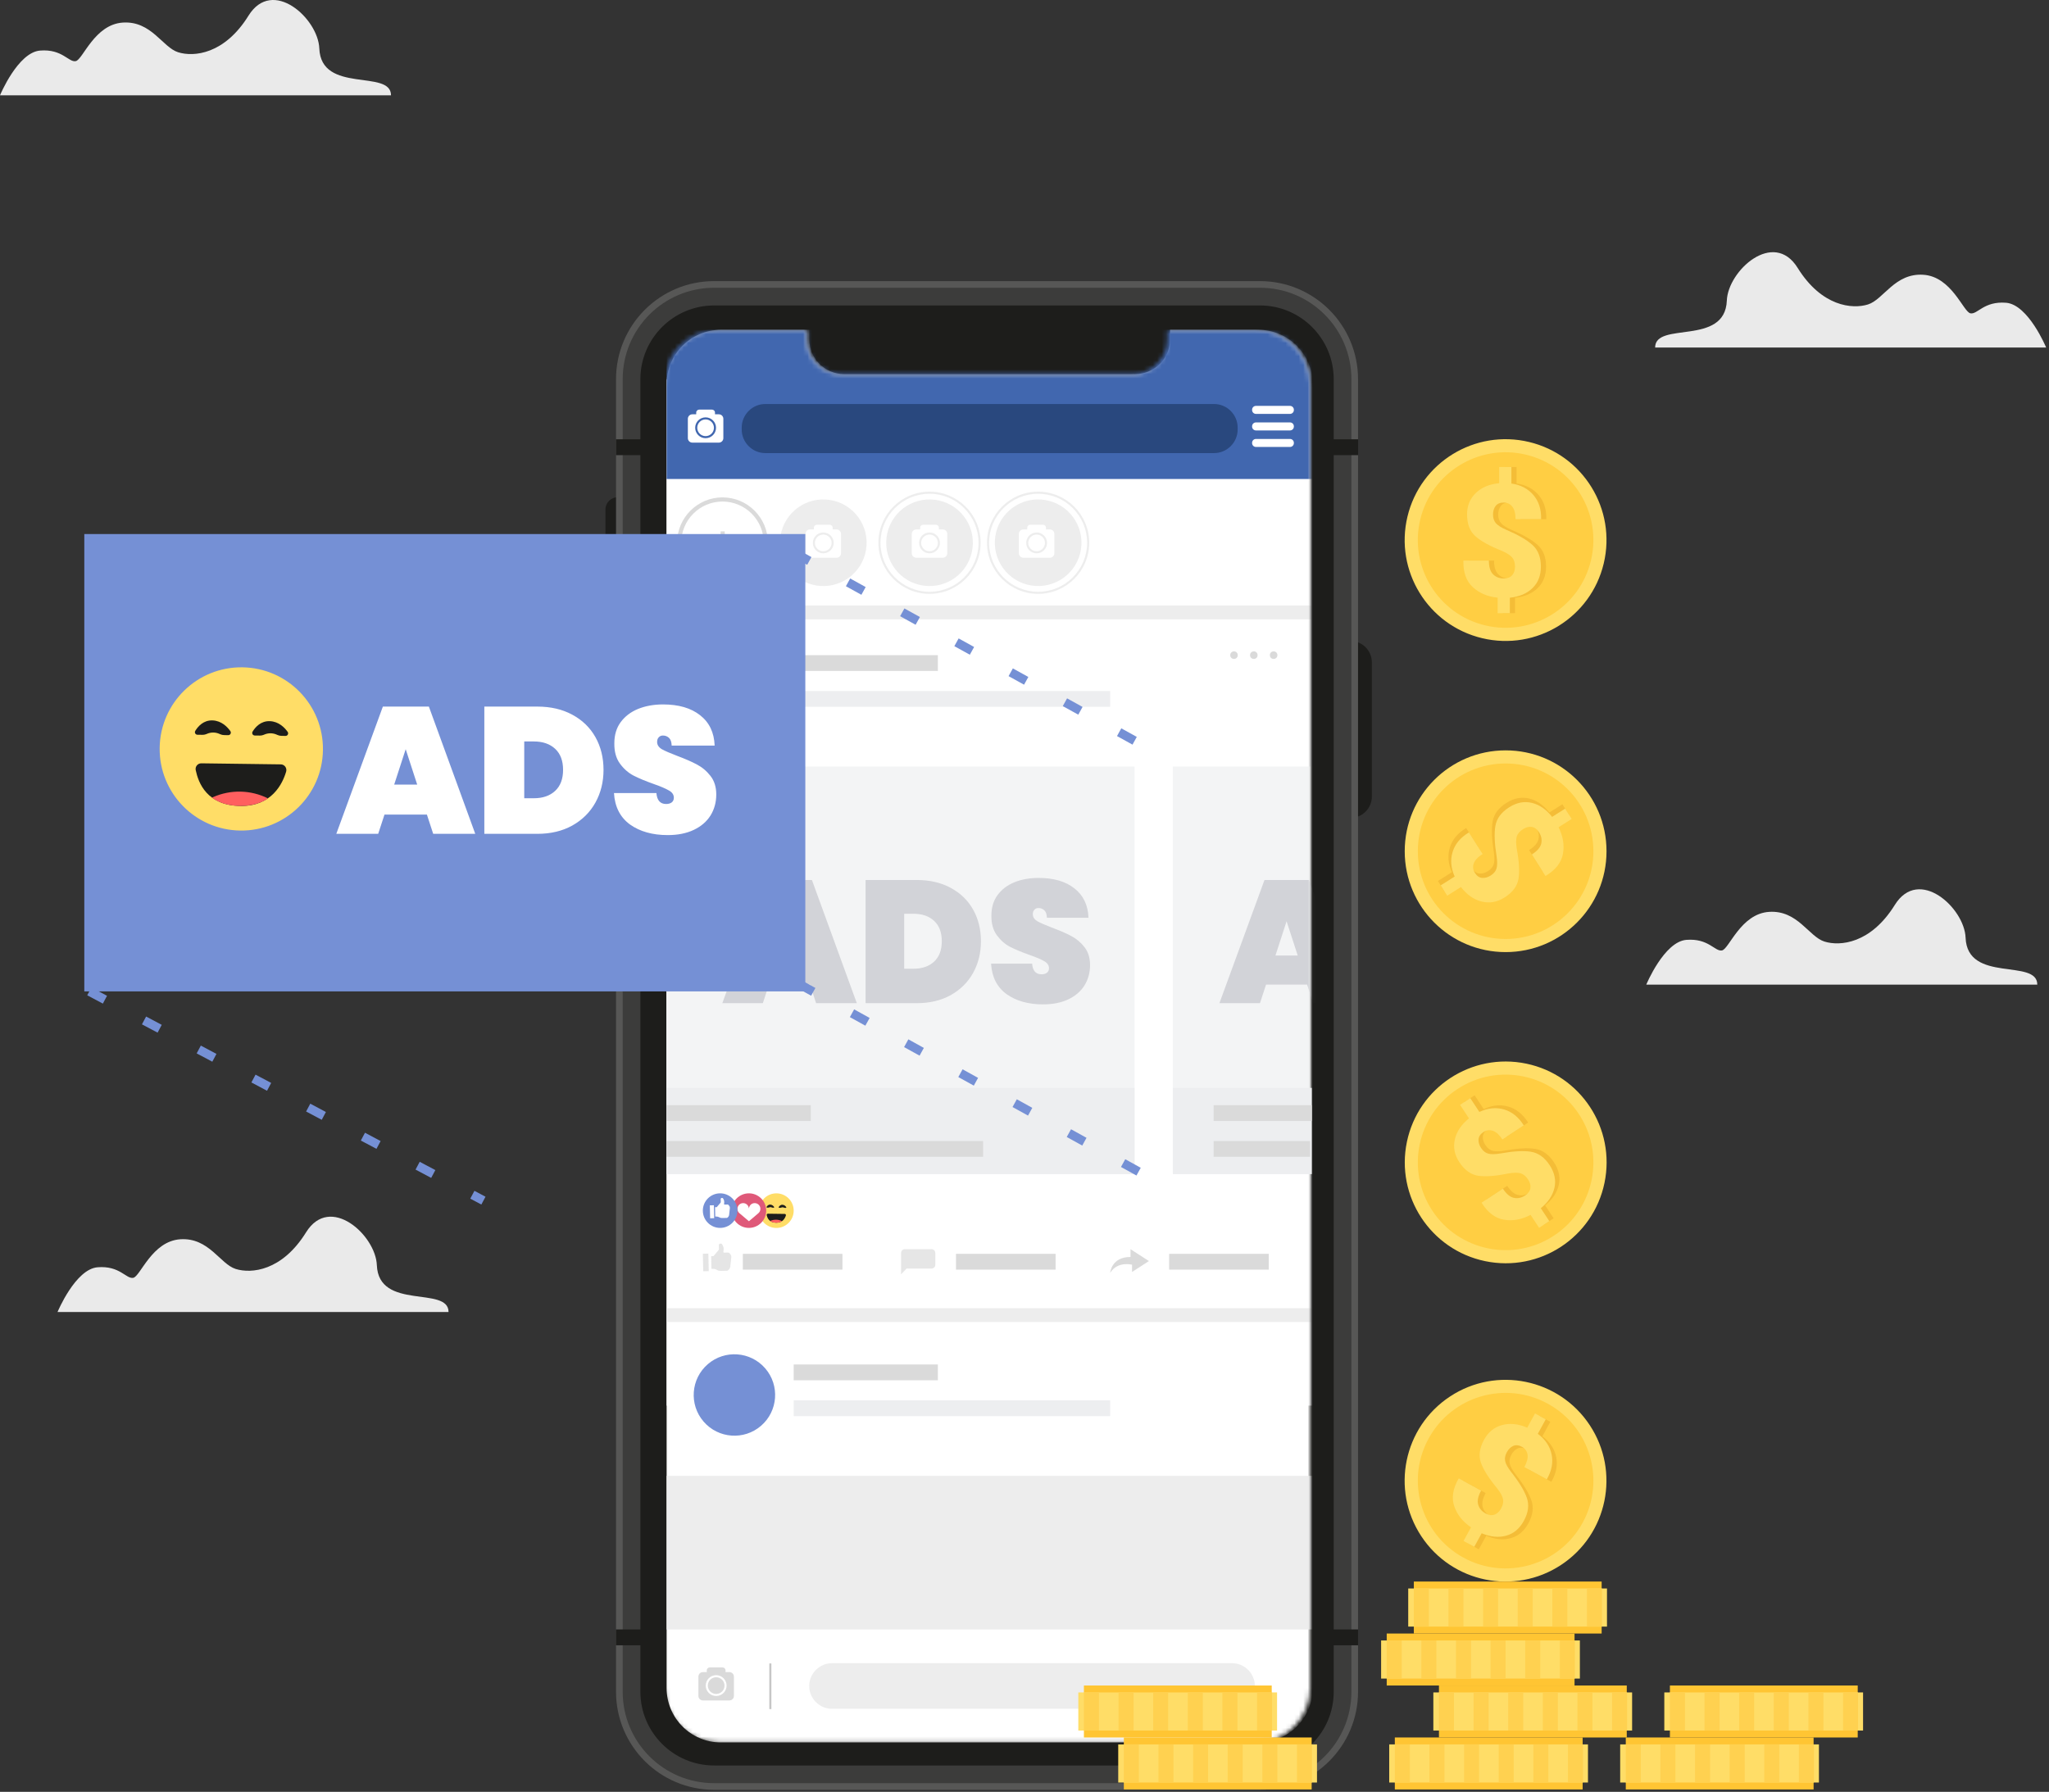 <svg xmlns="http://www.w3.org/2000/svg" width="463" height="405" viewBox="0 0 463 405" fill="none"><rect x="0" y="0" width="463" height="405" fill="#333333" stroke="none"/><path d="M381.849 78.547H462.354C462.354 78.547 458.329 68.833 453.297 68.43C448.266 68.028 446.857 71.12 445.246 70.819C443.636 70.517 441.019 62.503 434.579 62.101C428.139 61.698 425.623 67.705 422.101 68.812C418.579 69.919 411.635 69.299 406.201 60.544C400.767 51.789 390.462 61.192 390.201 67.936C389.799 78.3 374 72.547 374 78.547H381.849Z" fill="#EAEAEA"></path><path d="M80.505 21.547H0C0 21.547 4.025 11.833 9.057 11.43C14.088 11.027 15.497 14.12 17.107 13.819C18.717 13.517 21.333 5.503 27.774 5.101C34.214 4.698 36.73 10.705 40.252 11.811C43.774 12.918 50.718 12.298 56.152 3.543C61.586 -5.212 71.891 4.191 72.152 10.935C72.555 21.3 88.355 15.547 88.355 21.547H80.505Z" fill="#EAEAEA"></path><path d="M452.505 222.547H372C372 222.547 376.025 212.833 381.057 212.43C386.088 212.028 387.497 215.12 389.107 214.819C390.717 214.517 393.334 206.503 399.774 206.101C406.214 205.698 408.73 211.705 412.252 212.811C415.774 213.918 422.718 213.298 428.152 204.543C433.586 195.788 443.891 205.191 444.152 211.935C444.554 222.3 460.354 216.547 460.354 222.547H452.505Z" fill="#EAEAEA"></path><path d="M93.505 296.547H13C13 296.547 17.025 286.833 22.057 286.431C27.088 286.028 28.497 289.121 30.107 288.819C31.717 288.517 34.333 280.504 40.774 280.101C47.214 279.698 49.73 285.705 53.252 286.812C56.774 287.919 63.718 287.299 69.152 278.544C74.586 269.789 84.891 279.192 85.152 285.936C85.555 296.301 101.354 290.548 101.354 296.548H93.505V296.547Z" fill="#EAEAEA"></path><path d="M145.517 192.622H139.6C138.065 192.622 136.808 191.366 136.808 189.83V168.497C136.808 166.962 138.064 165.705 139.6 165.705H145.517C147.052 165.705 148.309 166.961 148.309 168.497V189.83C148.309 191.365 147.052 192.622 145.517 192.622Z" fill="#1D1D1B"></path><path d="M145.517 161.955H139.6C138.065 161.955 136.808 160.699 136.808 159.163V137.83C136.808 136.295 138.064 135.038 139.6 135.038H145.517C147.052 135.038 148.309 136.294 148.309 137.83V159.163C148.309 160.699 147.052 161.955 145.517 161.955Z" fill="#1D1D1B"></path><path d="M145.517 129.038H139.6C138.065 129.038 136.808 127.782 136.808 126.246V115.163C136.808 113.628 138.064 112.371 139.6 112.371H145.517C147.052 112.371 148.309 113.627 148.309 115.163V126.246C148.309 127.782 147.052 129.038 145.517 129.038Z" fill="#1D1D1B"></path><path d="M305.16 184.872H303.325C300.667 184.872 298.492 182.697 298.492 180.039V149.704C298.492 147.046 300.667 144.871 303.325 144.871H305.16C307.818 144.871 309.992 147.046 309.992 149.704V180.039C309.992 182.697 307.818 184.872 305.16 184.872Z" fill="#1D1D1B"></path><path d="M284.701 403.038H161.367C149.953 403.038 140.7 393.785 140.7 382.371V85.705C140.7 74.291 149.953 65.038 161.367 65.038H284.7C296.114 65.038 305.367 74.291 305.367 85.705V382.372C305.367 393.785 296.115 403.038 284.701 403.038Z" fill="#1D1D1B" stroke="#575756" stroke-width="3" stroke-miterlimit="10"></path><path d="M284.706 69.038C293.896 69.038 301.373 76.515 301.373 85.705V382.372C301.373 391.562 293.896 399.039 284.706 399.039H161.372C152.182 399.039 144.705 391.562 144.705 382.372V85.705C144.705 76.515 152.182 69.038 161.372 69.038H284.706ZM284.706 65.038H161.372C149.958 65.038 140.705 74.291 140.705 85.705V382.372C140.705 393.786 149.958 403.039 161.372 403.039H284.705C296.119 403.039 305.372 393.786 305.372 382.372V85.705C305.372 74.291 296.119 65.038 284.706 65.038Z" fill="#3C3C3B"></path><path d="M306.883 99.288H139.194V102.871H306.883V99.288Z" fill="#1D1D1B"></path><path d="M306.874 368.288H139.185V371.871H306.874V368.288Z" fill="#1D1D1B"></path><mask id="mask0_184_780" style="mask-type:luminance" maskUnits="userSpaceOnUse" x="150" y="74" width="147" height="320"><path d="M283.728 74.538H263.779V76.705C263.779 81.037 260.267 84.548 255.936 84.548H190.122C185.79 84.548 182.279 81.037 182.279 76.705V74.538H162.33C155.536 74.538 150.029 80.046 150.029 86.84V381.538C150.029 388.332 155.536 393.839 162.33 393.839H283.727C290.521 393.839 296.028 388.331 296.028 381.538V86.839C296.029 80.046 290.522 74.538 283.728 74.538Z" fill="white"></path></mask><g mask="url(#mask0_184_780)"><path d="M284.332 74.538H264.383V76.705C264.383 81.037 260.871 84.548 256.54 84.548H190.726C186.394 84.548 182.883 81.037 182.883 76.705V74.538H162.934C156.14 74.538 150.633 80.046 150.633 86.84V381.538C150.633 388.332 156.14 393.839 162.934 393.839H284.331C291.125 393.839 296.632 388.331 296.632 381.538V86.839C296.633 80.046 291.126 74.538 284.332 74.538Z" fill="white"></path></g><mask id="mask1_184_780" style="mask-type:luminance" maskUnits="userSpaceOnUse" x="150" y="74" width="147" height="320"><path d="M283.728 74.538H263.779V76.705C263.779 81.037 260.267 84.548 255.936 84.548H190.122C185.79 84.548 182.279 81.037 182.279 76.705V74.538H162.33C155.536 74.538 150.029 80.046 150.029 86.84V381.538C150.029 388.332 155.536 393.839 162.33 393.839H283.727C290.521 393.839 296.028 388.331 296.028 381.538V86.839C296.029 80.046 290.522 74.538 283.728 74.538Z" fill="white"></path></mask><g mask="url(#mask1_184_780)"><path d="M296.633 85.757H150.633V317.7H296.633V85.757Z" fill="white"></path><path d="M296.633 74.538H150.633V108.263H296.633V74.538Z" fill="#4167AF"></path><path d="M274.328 102.41H172.938C170.003 102.41 167.601 100.008 167.601 97.073V96.65C167.601 93.715 170.003 91.314 172.938 91.314H274.328C277.263 91.314 279.665 93.716 279.665 96.65V97.073C279.665 100.009 277.263 102.41 274.328 102.41Z" fill="#29487E"></path><path d="M162.435 100.043H156.445C155.884 100.043 155.429 99.588 155.429 99.027V94.658C155.429 94.097 155.884 93.642 156.445 93.642H162.435C162.996 93.642 163.451 94.097 163.451 94.658V99.027C163.451 99.588 162.996 100.043 162.435 100.043Z" fill="white"></path><path d="M159.439 99.043C158.14 99.043 157.084 97.986 157.084 96.686C157.084 95.388 158.141 94.332 159.439 94.332C160.738 94.332 161.795 95.388 161.795 96.686C161.795 97.986 160.738 99.043 159.439 99.043ZM159.439 94.8C158.399 94.8 157.552 95.647 157.552 96.688C157.552 97.728 158.398 98.575 159.439 98.575C160.479 98.575 161.326 97.728 161.326 96.688C161.326 95.647 160.479 94.8 159.439 94.8Z" fill="#4167AF"></path><path d="M157.319 94.19V93.24C157.319 92.876 157.629 92.581 158.01 92.581H160.869C161.251 92.581 161.56 92.876 161.56 93.24V93.967L157.319 94.19Z" fill="white"></path><path d="M296.633 136.853H150.711V139.979H296.633V136.853Z" fill="#EDEDED"></path><path d="M296.633 295.685H150.711V298.811H296.633V295.685Z" fill="#EDEDED"></path><path d="M163.258 132.934C157.602 132.934 153.001 128.333 153.001 122.677C153.001 117.021 157.603 112.42 163.258 112.42C168.913 112.42 173.515 117.021 173.515 122.677C173.515 128.333 168.913 132.934 163.258 132.934ZM163.258 113.358C158.119 113.358 153.939 117.539 153.939 122.677C153.939 127.816 158.12 131.996 163.258 131.996C168.396 131.996 172.577 127.815 172.577 122.677C172.577 117.539 168.397 113.358 163.258 113.358Z" fill="#DADADA"></path><path d="M195.699 124.235C196.562 118.898 192.936 113.872 187.599 113.009C182.262 112.145 177.237 115.772 176.373 121.108C175.51 126.445 179.136 131.471 184.473 132.334C189.809 133.197 194.835 129.571 195.699 124.235Z" fill="#EDEDED"></path><path d="M219.572 124.912C220.809 119.649 217.546 114.381 212.283 113.144C207.02 111.907 201.752 115.17 200.515 120.433C199.278 125.695 202.542 130.964 207.804 132.201C213.067 133.438 218.335 130.174 219.572 124.912Z" fill="#EDEDED"></path><path d="M210.039 134.225C203.671 134.225 198.491 129.045 198.491 122.677C198.491 116.31 203.672 111.129 210.039 111.129C216.406 111.129 221.587 116.31 221.587 122.677C221.586 129.045 216.406 134.225 210.039 134.225ZM210.039 111.598C203.93 111.598 198.96 116.568 198.96 122.677C198.96 128.786 203.93 133.756 210.039 133.756C216.148 133.756 221.118 128.786 221.118 122.677C221.117 116.568 216.147 111.598 210.039 111.598Z" fill="#EDEDED"></path><path d="M244.246 124.233C245.109 118.896 241.483 113.87 236.146 113.007C230.809 112.143 225.783 115.77 224.92 121.106C224.057 126.443 227.683 131.469 233.02 132.332C238.356 133.195 243.382 129.569 244.246 124.233Z" fill="#EDEDED"></path><path d="M234.577 134.225C228.209 134.225 223.029 129.045 223.029 122.677C223.029 116.31 228.209 111.129 234.577 111.129C240.944 111.129 246.125 116.31 246.125 122.677C246.125 129.045 240.945 134.225 234.577 134.225ZM234.577 111.598C228.468 111.598 223.498 116.568 223.498 122.677C223.498 128.786 228.468 133.756 234.577 133.756C240.686 133.756 245.656 128.786 245.656 122.677C245.656 116.568 240.686 111.598 234.577 111.598Z" fill="#EDEDED"></path><path d="M163.766 120.104H162.828V125.496H163.766V120.104Z" fill="#DADADA"></path><path d="M165.954 122.331H160.562V123.269H165.954V122.331Z" fill="#DADADA"></path><path d="M189.025 126.063H183.035C182.474 126.063 182.019 125.608 182.019 125.047V120.678C182.019 120.117 182.474 119.662 183.035 119.662H189.025C189.586 119.662 190.041 120.117 190.041 120.678V125.047C190.041 125.608 189.587 126.063 189.025 126.063Z" fill="white"></path><path d="M186.03 125.063C184.731 125.063 183.675 124.006 183.675 122.707C183.675 121.408 184.732 120.352 186.03 120.352C187.329 120.352 188.386 121.409 188.386 122.707C188.386 124.005 187.329 125.063 186.03 125.063ZM186.03 120.821C184.99 120.821 184.143 121.667 184.143 122.708C184.143 123.749 184.989 124.595 186.03 124.595C187.07 124.595 187.917 123.749 187.917 122.708C187.917 121.667 187.071 120.821 186.03 120.821Z" fill="#EDEDED"></path><path d="M183.909 120.209V119.259C183.909 118.895 184.219 118.599 184.6 118.599H187.46C187.842 118.599 188.151 118.894 188.151 119.259V119.986L183.909 120.209Z" fill="white"></path><path d="M213.034 126.063H207.044C206.483 126.063 206.028 125.608 206.028 125.047V120.678C206.028 120.117 206.483 119.662 207.044 119.662H213.034C213.595 119.662 214.05 120.117 214.05 120.678V125.047C214.05 125.608 213.595 126.063 213.034 126.063Z" fill="white"></path><path d="M210.038 125.063C208.739 125.063 207.683 124.006 207.683 122.707C207.683 121.408 208.74 120.352 210.038 120.352C211.337 120.352 212.394 121.409 212.394 122.707C212.394 124.005 211.337 125.063 210.038 125.063ZM210.038 120.821C208.998 120.821 208.151 121.667 208.151 122.708C208.151 123.749 208.997 124.595 210.038 124.595C211.078 124.595 211.925 123.749 211.925 122.708C211.925 121.667 211.079 120.821 210.038 120.821Z" fill="#EDEDED"></path><path d="M207.917 120.209V119.259C207.917 118.895 208.226 118.599 208.608 118.599H211.467C211.849 118.599 212.158 118.894 212.158 119.259V119.986L207.917 120.209Z" fill="white"></path><path d="M237.232 126.063H231.242C230.681 126.063 230.226 125.608 230.226 125.047V120.678C230.226 120.117 230.681 119.662 231.242 119.662H237.232C237.793 119.662 238.248 120.117 238.248 120.678V125.047C238.248 125.608 237.794 126.063 237.232 126.063Z" fill="white"></path><path d="M234.237 125.063C232.938 125.063 231.882 124.006 231.882 122.707C231.882 121.408 232.939 120.352 234.237 120.352C235.536 120.352 236.593 121.409 236.593 122.707C236.593 124.005 235.536 125.063 234.237 125.063ZM234.237 120.821C233.197 120.821 232.35 121.667 232.35 122.708C232.35 123.749 233.196 124.595 234.237 124.595C235.278 124.595 236.124 123.749 236.124 122.708C236.124 121.667 235.278 120.821 234.237 120.821Z" fill="#EDEDED"></path><path d="M232.116 120.209V119.259C232.116 118.895 232.426 118.599 232.807 118.599H235.666C236.048 118.599 236.357 118.894 236.357 119.259V119.986L232.116 120.209Z" fill="white"></path><path d="M174.305 375.978H173.836V386.294H174.305V375.978Z" fill="#C6C6C6"></path><path d="M296.633 173.253H150.633V265.37H296.633V173.253Z" fill="white"></path><path d="M179.345 273.686C179.316 275.847 177.542 277.575 175.381 277.547C173.22 277.518 171.492 275.744 171.52 273.583C171.549 271.423 173.323 269.694 175.484 269.723C177.645 269.75 179.374 271.525 179.345 273.686Z" fill="#FFDD67"></path><path d="M173.518 274.322L177.325 274.372C177.505 274.374 177.633 274.547 177.582 274.72C177.413 275.294 176.894 276.385 175.398 276.365C173.773 276.344 173.376 275.248 173.25 274.649C173.213 274.479 173.344 274.32 173.518 274.322Z" fill="#1D1D1B"></path><path d="M176.077 272.989C175.982 272.988 175.924 272.883 175.974 272.802C176.101 272.593 176.365 272.284 176.802 272.301C177.227 272.318 177.508 272.609 177.654 272.813C177.713 272.895 177.654 273.009 177.553 273.008L177.363 273.006C177.294 273.005 177.226 272.99 177.163 272.961L177.133 272.948C176.94 272.861 176.72 272.861 176.527 272.948C176.46 272.978 176.387 272.993 176.314 272.992L176.077 272.989Z" fill="#1D1D1B"></path><path d="M173.331 272.953C173.236 272.952 173.178 272.847 173.228 272.766C173.355 272.557 173.619 272.248 174.056 272.265C174.481 272.282 174.762 272.573 174.908 272.777C174.967 272.859 174.908 272.973 174.807 272.972L174.617 272.969C174.548 272.968 174.48 272.953 174.416 272.925L174.386 272.912C174.193 272.825 173.973 272.825 173.78 272.912C173.713 272.942 173.64 272.957 173.567 272.956L173.331 272.953Z" fill="#1D1D1B"></path><path d="M174.029 275.967L174.081 275.944C174.922 275.573 175.884 275.594 176.707 276.002C176.707 276.002 176.263 276.378 175.363 276.366C174.463 276.354 174.029 275.967 174.029 275.967Z" fill="#FF5F5F"></path><path d="M173.134 273.627C173.134 275.785 171.385 277.534 169.227 277.534C167.069 277.534 165.319 275.785 165.319 273.627C165.319 271.469 167.068 269.72 169.227 269.72C171.385 269.719 173.134 271.469 173.134 273.627Z" fill="#DF5979"></path><path d="M171.826 273.229C171.826 272.511 171.244 271.93 170.527 271.93C169.854 271.93 169.308 272.443 169.241 273.098L169.216 273.108C169.154 272.449 168.605 271.931 167.929 271.931C167.211 271.931 166.63 272.513 166.63 273.23C166.63 273.578 166.769 273.893 166.992 274.126H166.989L166.995 274.131C167.058 274.196 167.126 274.256 167.202 274.307L169.227 276.028L171.366 274.214L171.365 274.213C171.645 273.974 171.826 273.624 171.826 273.229Z" fill="white"></path><path d="M166.631 273.627C166.631 275.785 164.882 277.534 162.724 277.534C160.566 277.534 158.817 275.785 158.817 273.627C158.817 271.469 160.566 269.72 162.724 269.72C164.881 269.719 166.631 271.469 166.631 273.627Z" fill="#7590D5"></path><path d="M161.576 272.853L161.956 272.845L162.805 271.851C162.847 271.802 162.869 271.739 162.868 271.675L162.854 271.029C162.851 270.903 162.938 270.794 163.061 270.767L163.113 270.756C163.226 270.731 163.342 270.784 163.398 270.885L163.506 271.08C163.623 271.29 163.673 271.531 163.65 271.771L163.613 272.153C163.607 272.213 163.655 272.264 163.715 272.263L164.407 272.248C164.49 272.246 164.569 272.284 164.62 272.349L164.796 272.575C164.899 272.707 164.946 272.873 164.928 273.039L164.76 274.567C164.737 274.781 164.636 274.979 164.478 275.125L164.387 275.208C164.34 275.251 164.279 275.276 164.215 275.277L163.168 275.3C162.941 275.305 162.716 275.247 162.52 275.133C162.331 275.024 162.116 274.966 161.897 274.966H161.623L161.576 272.853Z" fill="white"></path><path d="M161.312 272.416L160.398 272.436L160.461 275.358L161.375 275.338L161.312 272.416Z" fill="white"></path><path d="M164.822 384.336H158.832C158.271 384.336 157.816 383.881 157.816 383.32V378.951C157.816 378.39 158.271 377.935 158.832 377.935H164.822C165.383 377.935 165.838 378.39 165.838 378.951V383.32C165.838 383.881 165.383 384.336 164.822 384.336Z" fill="#DADADA"></path><path d="M161.827 383.336C160.528 383.336 159.472 382.279 159.472 380.98C159.472 379.681 160.529 378.625 161.827 378.625C163.126 378.625 164.183 379.682 164.183 380.98C164.183 382.278 163.126 383.336 161.827 383.336ZM161.827 379.094C160.787 379.094 159.94 379.94 159.94 380.981C159.94 382.021 160.786 382.868 161.827 382.868C162.867 382.868 163.714 382.022 163.714 380.981C163.714 379.94 162.867 379.094 161.827 379.094Z" fill="white"></path><path d="M159.706 378.483V377.533C159.706 377.169 160.016 376.874 160.397 376.874H163.256C163.638 376.874 163.947 377.169 163.947 377.533V378.26L159.706 378.483Z" fill="#DADADA"></path><path d="M291.496 93.55H283.798C283.317 93.55 282.927 93.16 282.927 92.679V92.61C282.927 92.129 283.317 91.739 283.798 91.739H291.496C291.977 91.739 292.367 92.129 292.367 92.61V92.679C292.367 93.16 291.977 93.55 291.496 93.55Z" fill="white"></path><path d="M291.496 97.287H283.798C283.317 97.287 282.927 96.897 282.927 96.416V96.347C282.927 95.866 283.317 95.476 283.798 95.476H291.496C291.977 95.476 292.367 95.866 292.367 96.347V96.416C292.367 96.897 291.977 97.287 291.496 97.287Z" fill="white"></path><path d="M291.496 101.023H283.798C283.317 101.023 282.927 100.633 282.927 100.152V100.083C282.927 99.602 283.317 99.212 283.798 99.212H291.496C291.977 99.212 292.367 99.602 292.367 100.083V100.152C292.367 100.633 291.977 101.023 291.496 101.023Z" fill="white"></path><path d="M171.974 161.927C175.818 158.604 176.241 152.794 172.918 148.949C169.596 145.104 163.785 144.681 159.94 148.004C156.096 151.327 155.673 157.137 158.996 160.982C162.318 164.827 168.129 165.25 171.974 161.927Z" fill="#4167AF"></path><path d="M278.87 148.927H278.805C278.356 148.927 277.989 148.56 277.989 148.111V148.046C277.989 147.597 278.356 147.23 278.805 147.23H278.87C279.319 147.23 279.686 147.597 279.686 148.046V148.111C279.686 148.56 279.319 148.927 278.87 148.927Z" fill="#DADADA"></path><path d="M283.348 148.927H283.283C282.834 148.927 282.467 148.56 282.467 148.111V148.046C282.467 147.597 282.834 147.23 283.283 147.23H283.348C283.797 147.23 284.164 147.597 284.164 148.046V148.111C284.165 148.56 283.797 148.927 283.348 148.927Z" fill="#DADADA"></path><path d="M287.827 148.927H287.762C287.313 148.927 286.946 148.56 286.946 148.111V148.046C286.946 147.597 287.313 147.23 287.762 147.23H287.827C288.276 147.23 288.643 147.597 288.643 148.046V148.111C288.643 148.56 288.276 148.927 287.827 148.927Z" fill="#DADADA"></path><path d="M250.857 287.696C250.857 287.696 251.099 284.101 255.455 284.101V282.343L259.614 285.029L255.803 287.491V285.86C255.803 285.86 252.551 284.961 250.857 287.696Z" fill="#DADADA"></path><g opacity="0.68"><path d="M210.497 282.343H204.463C203.996 282.343 203.614 282.725 203.614 283.192V285.878C203.614 285.889 203.617 285.9 203.617 285.911L203.614 285.91V288.022L204.85 286.725H210.497C210.964 286.725 211.346 286.343 211.346 285.876V283.19C211.345 282.725 210.963 282.343 210.497 282.343Z" fill="#DADADA"></path></g><g opacity="0.7"><path d="M160.7 283.924L161.215 283.913L162.367 282.564C162.424 282.498 162.454 282.413 162.452 282.325L162.433 281.449C162.429 281.279 162.547 281.13 162.713 281.094L162.784 281.079C162.937 281.046 163.094 281.117 163.171 281.254L163.318 281.518C163.476 281.803 163.545 282.131 163.514 282.456L163.464 282.975C163.456 283.056 163.521 283.126 163.603 283.124L164.541 283.104C164.654 283.101 164.76 283.152 164.829 283.241L165.068 283.547C165.207 283.726 165.271 283.952 165.247 284.177L165.019 286.251C164.987 286.541 164.851 286.81 164.636 287.008L164.513 287.121C164.449 287.18 164.367 287.213 164.28 287.215L162.86 287.246C162.551 287.253 162.247 287.174 161.98 287.02C161.723 286.871 161.432 286.793 161.135 286.793H160.764L160.7 283.924Z" fill="#DADADA"></path><path d="M160.062 283.341L158.821 283.368L158.907 287.334L160.148 287.308L160.062 283.341Z" fill="#DADADA"></path></g><path d="M278.394 386.233H188.012C185.175 386.233 182.854 383.913 182.854 381.076C182.854 378.239 185.175 375.917 188.012 375.917H278.394C281.231 375.917 283.552 378.239 283.552 381.076C283.552 383.913 281.231 386.233 278.394 386.233Z" fill="#EDEDED"></path><path d="M211.926 148.079H179.346V151.645H211.926V148.079Z" fill="#DADADA"></path><path d="M190.362 283.399H167.854V286.965H190.362V283.399Z" fill="#DADADA"></path><path d="M238.526 283.399H216.018V286.965H238.526V283.399Z" fill="#DADADA"></path><path d="M286.691 283.399H264.183V286.965H286.691V283.399Z" fill="#DADADA"></path><path d="M250.857 156.185H179.346V159.751H250.857V156.185Z" fill="#EDEEF0"></path><path d="M296.633 333.581H150.633V368.289H296.633V333.581Z" fill="#EDEDED"></path><path d="M171.969 322.26C175.813 318.937 176.236 313.127 172.914 309.282C169.591 305.437 163.78 305.014 159.936 308.337C156.091 311.66 155.668 317.47 158.991 321.315C162.314 325.16 168.124 325.583 171.969 322.26Z" fill="#7590D5"></path><path d="M211.926 308.406H179.346V311.972H211.926V308.406Z" fill="#DADADA"></path><path d="M250.857 316.511H179.346V320.077H250.857V316.511Z" fill="#EDEEF0"></path></g><path opacity="0.67" d="M256.363 173.253H150.633V265.37H256.363V173.253Z" fill="#EDEEF0"></path><path opacity="0.67" d="M296.029 173.253H265.016V265.37H296.029V173.253Z" fill="#EDEEF0"></path><path d="M256.363 245.888H150.633V265.372H256.363V245.888Z" fill="#EDEEF0"></path><path d="M296.419 245.888H265.016V265.372H296.419V245.888Z" fill="#EDEEF0"></path><path d="M183.213 249.793H150.633V253.359H183.213V249.793Z" fill="#DADADA"></path><path d="M222.144 257.898H150.633V261.464H222.144V257.898Z" fill="#DADADA"></path><path d="M296.419 249.793H274.237V253.359H296.419V249.793Z" fill="#DADADA"></path><path d="M296.029 257.898H274.237V261.464H296.029V257.898Z" fill="#DADADA"></path><mask id="mask2_184_780" style="mask-type:luminance" maskUnits="userSpaceOnUse" x="150" y="173" width="107" height="93"><path d="M256.363 173.253H150.633V265.37H256.363V173.253Z" fill="white"></path></mask><g mask="url(#mask2_184_780)"><g opacity="0.67"><path d="M183.032 222.531H173.754L172.378 226.737H163.218L173.4 198.902H183.465L193.608 226.737H184.409L183.032 222.531ZM180.909 215.965L178.393 208.22L175.877 215.965H180.909ZM207.189 198.902C210.098 198.902 212.641 199.492 214.816 200.672C217.018 201.851 218.708 203.489 219.888 205.586C221.067 207.683 221.657 210.068 221.657 212.741C221.657 215.388 221.067 217.774 219.888 219.897C218.708 222.02 217.018 223.697 214.816 224.929C212.641 226.134 210.098 226.737 207.189 226.737H195.591V198.902H207.189ZM206.403 218.953C208.368 218.953 209.928 218.416 211.081 217.341C212.234 216.266 212.811 214.733 212.811 212.741C212.811 210.749 212.234 209.216 211.081 208.141C209.928 207.067 208.368 206.529 206.403 206.529H204.319V218.953H206.403ZM235.699 227.013C232.37 227.013 229.618 226.239 227.443 224.693C225.293 223.12 224.127 220.827 223.944 217.813H233.222C233.353 219.412 234.061 220.211 235.345 220.211C235.817 220.211 236.21 220.106 236.524 219.897C236.865 219.661 237.035 219.307 237.035 218.835C237.035 218.18 236.682 217.656 235.974 217.262C235.266 216.843 234.166 216.371 232.672 215.847C230.889 215.218 229.408 214.602 228.229 213.999C227.076 213.396 226.08 212.518 225.241 211.365C224.402 210.212 223.996 208.731 224.022 206.923C224.022 205.114 224.481 203.581 225.398 202.323C226.342 201.038 227.613 200.069 229.212 199.413C230.837 198.758 232.658 198.431 234.677 198.431C238.084 198.431 240.784 199.217 242.775 200.789C244.794 202.362 245.855 204.577 245.96 207.434H236.564C236.538 206.647 236.341 206.084 235.974 205.743C235.607 205.402 235.161 205.232 234.637 205.232C234.27 205.232 233.969 205.363 233.733 205.625C233.497 205.861 233.379 206.202 233.379 206.647C233.379 207.276 233.72 207.801 234.401 208.22C235.109 208.613 236.223 209.098 237.743 209.675C239.499 210.33 240.941 210.959 242.068 211.562C243.221 212.165 244.217 213.003 245.056 214.078C245.894 215.153 246.314 216.502 246.314 218.127C246.314 219.831 245.894 221.364 245.056 222.727C244.217 224.064 242.998 225.112 241.399 225.872C239.801 226.632 237.9 227.013 235.699 227.013Z" fill="#C2C3C9"></path></g></g><mask id="mask3_184_780" style="mask-type:luminance" maskUnits="userSpaceOnUse" x="264" y="173" width="33" height="93"><path d="M296.029 173.253H264.626V265.37H296.029V173.253Z" fill="white"></path></mask><g mask="url(#mask3_184_780)"><g opacity="0.67"><path d="M295.361 222.531H286.082L284.706 226.737H275.546L285.728 198.902H295.793L305.936 226.737H296.737L295.361 222.531ZM293.238 215.965L290.721 208.22L288.205 215.965H293.238ZM319.517 198.902C322.426 198.902 324.969 199.492 327.144 200.672C329.346 201.851 331.036 203.489 332.216 205.586C333.395 207.683 333.985 210.068 333.985 212.741C333.985 215.388 333.395 217.774 332.216 219.897C331.036 222.02 329.346 223.697 327.144 224.929C324.969 226.134 322.426 226.737 319.517 226.737H307.919V198.902H319.517ZM318.731 218.953C320.697 218.953 322.256 218.416 323.409 217.341C324.563 216.266 325.139 214.733 325.139 212.741C325.139 210.749 324.563 209.216 323.409 208.141C322.256 207.067 320.697 206.529 318.731 206.529H316.647V218.953H318.731ZM348.027 227.013C344.698 227.013 341.946 226.239 339.771 224.693C337.622 223.12 336.455 220.827 336.272 217.813H345.55C345.681 219.412 346.389 220.211 347.673 220.211C348.145 220.211 348.538 220.106 348.853 219.897C349.193 219.661 349.364 219.307 349.364 218.835C349.364 218.18 349.01 217.656 348.302 217.262C347.594 216.843 346.494 216.371 345 215.847C343.217 215.218 341.737 214.602 340.557 213.999C339.404 213.396 338.408 212.518 337.569 211.365C336.73 210.212 336.324 208.731 336.35 206.923C336.35 205.114 336.809 203.581 337.726 202.323C338.67 201.038 339.941 200.069 341.54 199.413C343.165 198.758 344.987 198.431 347.005 198.431C350.412 198.431 353.112 199.217 355.104 200.789C357.122 202.362 358.183 204.577 358.288 207.434H348.892C348.866 206.647 348.669 206.084 348.302 205.743C347.935 205.402 347.49 205.232 346.965 205.232C346.598 205.232 346.297 205.363 346.061 205.625C345.825 205.861 345.707 206.202 345.707 206.647C345.707 207.276 346.048 207.801 346.73 208.22C347.437 208.613 348.551 209.098 350.071 209.675C351.827 210.33 353.269 210.959 354.396 211.562C355.549 212.165 356.545 213.003 357.384 214.078C358.223 215.153 358.642 216.502 358.642 218.127C358.642 219.831 358.223 221.364 357.384 222.727C356.545 224.064 355.326 225.112 353.728 225.872C352.129 226.632 350.229 227.013 348.027 227.013Z" fill="#C2C3C9"></path></g></g><path d="M179.375 124.851L264.913 172.142" stroke="#7590D5" stroke-width="2" stroke-miterlimit="10" stroke-dasharray="4 10"></path><path d="M20.181 224.077L109.239 271.369" stroke="#7590D5" stroke-width="2" stroke-miterlimit="10" stroke-dasharray="4 10"></path><path d="M180.27 222.242L265.808 269.533" stroke="#7590D5" stroke-width="2" stroke-miterlimit="10" stroke-dasharray="4 10"></path><path d="M181.972 120.705H19.048V224.077H181.972V120.705Z" fill="#7590D5"></path><path d="M96.466 184.118H86.879L85.457 188.465H75.992L86.513 159.705H96.912L107.393 188.465H97.887L96.466 184.118ZM94.272 177.335L91.672 169.332L89.072 177.335H94.272ZM121.425 159.705C124.431 159.705 127.058 160.314 129.306 161.533C131.58 162.751 133.327 164.444 134.546 166.61C135.764 168.777 136.374 171.241 136.374 174.004C136.374 176.739 135.764 179.203 134.546 181.397C133.327 183.59 131.58 185.323 129.306 186.596C127.058 187.842 124.431 188.465 121.425 188.465H109.442V159.705H121.425ZM120.612 180.422C122.644 180.422 124.255 179.867 125.446 178.756C126.638 177.646 127.234 176.062 127.234 174.004C127.234 171.945 126.638 170.361 125.446 169.251C124.255 168.141 122.644 167.585 120.612 167.585H118.46V180.422H120.612ZM150.882 188.749C147.443 188.749 144.599 187.95 142.352 186.353C140.131 184.728 138.926 182.358 138.736 179.244H148.323C148.458 180.896 149.19 181.722 150.517 181.722C151.004 181.722 151.41 181.613 151.735 181.397C152.087 181.153 152.263 180.787 152.263 180.3C152.263 179.623 151.898 179.081 151.167 178.675C150.435 178.242 149.298 177.754 147.754 177.213C145.913 176.563 144.383 175.926 143.164 175.303C141.973 174.681 140.943 173.773 140.077 172.582C139.21 171.39 138.791 169.86 138.818 167.992C138.818 166.123 139.292 164.539 140.239 163.239C141.214 161.912 142.528 160.91 144.18 160.233C145.859 159.556 147.741 159.217 149.826 159.217C153.347 159.217 156.136 160.03 158.194 161.655C160.279 163.279 161.376 165.568 161.484 168.52H151.776C151.749 167.707 151.546 167.125 151.167 166.773C150.787 166.421 150.327 166.245 149.785 166.245C149.406 166.245 149.095 166.38 148.851 166.651C148.607 166.895 148.486 167.247 148.486 167.707C148.486 168.357 148.838 168.899 149.542 169.332C150.273 169.738 151.424 170.239 152.995 170.835C154.809 171.512 156.298 172.162 157.463 172.785C158.655 173.408 159.684 174.274 160.55 175.385C161.417 176.495 161.85 177.89 161.85 179.569C161.85 181.329 161.417 182.913 160.55 184.321C159.684 185.703 158.424 186.786 156.772 187.571C155.12 188.357 153.157 188.749 150.882 188.749Z" fill="white"></path><path d="M72.974 169.52C72.839 179.708 64.471 187.859 54.283 187.724C44.094 187.589 35.944 179.221 36.079 169.033C36.213 158.845 44.582 150.694 54.77 150.829C64.958 150.964 73.108 159.332 72.974 169.52Z" fill="#FFDD67"></path><path d="M45.495 172.527L63.446 172.764C64.294 172.775 64.897 173.591 64.657 174.405C63.859 177.113 61.414 182.257 54.356 182.164C46.695 182.063 44.823 176.898 44.226 174.071C44.057 173.267 44.674 172.516 45.495 172.527Z" fill="#1D1D1B"></path><path d="M57.562 166.242C57.112 166.236 56.84 165.743 57.075 165.359C57.675 164.375 58.918 162.917 60.981 162.998C62.983 163.076 64.31 164.45 64.999 165.413C65.276 165.801 64.998 166.339 64.521 166.333L63.624 166.322C63.298 166.318 62.976 166.246 62.679 166.112L62.539 166.049C61.63 165.64 60.589 165.639 59.68 166.047C59.364 166.189 59.021 166.26 58.674 166.256L57.562 166.242Z" fill="#1D1D1B"></path><path d="M44.614 166.071C44.164 166.065 43.892 165.572 44.127 165.188C44.727 164.204 45.97 162.747 48.033 162.827C50.035 162.905 51.362 164.279 52.051 165.243C52.328 165.632 52.05 166.169 51.573 166.163L50.676 166.151C50.35 166.147 50.028 166.075 49.731 165.941L49.591 165.878C48.682 165.469 47.641 165.468 46.732 165.877C46.416 166.019 46.073 166.09 45.726 166.085L44.614 166.071Z" fill="#1D1D1B"></path><path d="M47.906 180.277L48.152 180.168C52.116 178.417 56.652 178.518 60.534 180.443C60.534 180.443 58.441 182.216 54.196 182.16C49.952 182.104 47.906 180.277 47.906 180.277Z" fill="#FF5F5F"></path><path d="M362.384 127.359C365.305 115.111 357.744 102.814 345.497 99.893C333.249 96.972 320.952 104.532 318.031 116.78C315.109 129.028 322.67 141.325 334.918 144.246C347.166 147.167 359.463 139.606 362.384 127.359Z" fill="#FFDD67"></path><path d="M359.505 126.654C362.043 115.998 355.462 105.302 344.806 102.764C334.15 100.226 323.454 106.807 320.916 117.463C318.378 128.119 324.959 138.815 335.615 141.353C346.271 143.891 356.967 137.31 359.505 126.654Z" fill="#FFCE43"></path><path d="M343.506 128.1C343.506 127.186 343.286 126.477 342.847 125.974C342.407 125.471 341.625 124.976 340.503 124.49C337.772 123.402 335.784 122.3 334.54 121.183C333.296 120.066 332.674 118.426 332.674 116.262C332.674 114.306 333.333 112.694 334.653 111.427C335.973 110.16 337.732 109.422 339.93 109.214V105.551H342.69V109.283C344.773 109.584 346.422 110.441 347.638 111.852C348.853 113.264 349.443 115.064 349.408 117.251L349.374 117.338H343.627C343.627 116.077 343.385 115.136 342.898 114.517C342.412 113.898 341.764 113.588 340.954 113.588C340.132 113.588 339.525 113.843 339.131 114.352C338.738 114.861 338.54 115.51 338.54 116.297C338.54 117.095 338.752 117.744 339.174 118.241C339.596 118.739 340.386 119.242 341.543 119.752C344.228 120.897 346.201 122.041 347.463 123.181C348.724 124.321 349.355 125.95 349.355 128.068C349.355 130.082 348.721 131.702 347.454 132.929C346.186 134.156 344.482 134.879 342.341 135.099V138.589H339.582V135.082C337.337 134.862 335.473 134.078 333.992 132.73C332.51 131.382 331.792 129.406 331.839 126.802L331.891 126.698H337.602C337.602 128.133 337.915 129.166 338.539 129.797C339.164 130.428 339.974 130.743 340.97 130.743C341.803 130.743 342.434 130.5 342.862 130.014C343.292 129.524 343.506 128.888 343.506 128.1Z" fill="#F4BD37"></path><path d="M342.335 128.1C342.335 127.186 342.115 126.477 341.676 125.974C341.236 125.471 340.454 124.976 339.332 124.49C336.601 123.402 334.613 122.3 333.369 121.183C332.125 120.066 331.503 118.426 331.503 116.262C331.503 114.306 332.162 112.694 333.482 111.427C334.802 110.16 336.561 109.422 338.759 109.214V105.551H341.519V109.283C343.602 109.584 345.251 110.441 346.467 111.852C347.682 113.264 348.272 115.064 348.238 117.251L348.204 117.338H342.457C342.457 116.077 342.215 115.136 341.728 114.517C341.242 113.898 340.593 113.588 339.784 113.588C338.962 113.588 338.355 113.843 337.961 114.352C337.568 114.861 337.37 115.51 337.37 116.297C337.37 117.095 337.582 117.744 338.004 118.241C338.426 118.739 339.216 119.242 340.373 119.752C343.058 120.897 345.031 122.041 346.293 123.181C347.554 124.321 348.185 125.95 348.185 128.068C348.185 130.082 347.552 131.702 346.284 132.929C345.016 134.156 343.312 134.879 341.171 135.099V138.589H338.412V135.082C336.166 134.862 334.303 134.078 332.822 132.73C331.34 131.382 330.623 129.406 330.669 126.802L330.721 126.698H336.432C336.432 128.133 336.745 129.166 337.369 129.797C337.994 130.428 338.804 130.743 339.8 130.743C340.633 130.743 341.264 130.5 341.693 130.014C342.121 129.524 342.335 128.888 342.335 128.1Z" fill="#FFDD67"></path><path d="M362.553 267.377C365.121 255.05 357.211 242.974 344.883 240.406C332.556 237.837 320.481 245.748 317.912 258.075C315.344 270.402 323.254 282.477 335.581 285.046C347.909 287.615 359.984 279.704 362.553 267.377Z" fill="#FFDD67"></path><path d="M356.79 251.832C362.806 260.986 360.262 273.284 351.108 279.301C341.954 285.317 329.656 282.773 323.639 273.619C317.623 264.465 320.167 252.167 329.321 246.151C338.476 240.133 350.774 242.677 356.79 251.832Z" fill="#FFCE43"></path><path d="M346.278 265.959C345.776 265.195 345.203 264.723 344.559 264.544C343.914 264.365 342.99 264.381 341.785 264.591C338.905 265.182 336.639 265.352 334.985 265.102C333.332 264.852 331.912 263.823 330.723 262.014C329.649 260.38 329.315 258.671 329.721 256.887C330.128 255.103 331.193 253.521 332.916 252.139L330.904 249.078L333.211 247.562L335.261 250.681C337.167 249.788 339.016 249.598 340.807 250.111C342.598 250.624 344.079 251.804 345.252 253.651L345.271 253.742L340.468 256.898C339.775 255.844 339.056 255.191 338.31 254.941C337.564 254.691 336.852 254.788 336.175 255.233C335.488 255.684 335.12 256.231 335.071 256.872C335.022 257.514 335.213 258.164 335.645 258.821C336.084 259.488 336.616 259.914 337.243 260.097C337.869 260.281 338.806 260.268 340.053 260.058C342.926 259.541 345.203 259.412 346.883 259.672C348.563 259.932 349.985 260.946 351.148 262.716C352.254 264.399 352.614 266.101 352.229 267.822C351.843 269.544 350.816 271.084 349.148 272.444L351.065 275.36L348.759 276.876L346.833 273.945C344.836 274.995 342.848 275.363 340.87 275.049C338.891 274.736 337.206 273.479 335.815 271.277L335.801 271.161L340.574 268.024C341.362 269.223 342.191 269.915 343.059 270.099C343.928 270.283 344.778 270.101 345.61 269.555C346.306 269.097 346.7 268.548 346.791 267.907C346.881 267.266 346.711 266.617 346.278 265.959Z" fill="#F4BD37"></path><path d="M345.3 266.602C344.798 265.838 344.225 265.366 343.581 265.187C342.936 265.008 342.012 265.024 340.807 265.234C337.927 265.825 335.66 265.995 334.007 265.745C332.354 265.495 330.933 264.466 329.745 262.657C328.671 261.023 328.337 259.314 328.743 257.53C329.15 255.746 330.215 254.164 331.938 252.782L329.926 249.721L332.233 248.205L334.283 251.324C336.189 250.432 338.038 250.242 339.829 250.754C341.62 251.267 343.101 252.446 344.274 254.293L344.293 254.384L339.49 257.54C338.797 256.486 338.078 255.833 337.332 255.583C336.586 255.333 335.874 255.43 335.197 255.875C334.51 256.326 334.142 256.873 334.093 257.514C334.044 258.156 334.235 258.806 334.667 259.463C335.105 260.13 335.638 260.556 336.265 260.739C336.891 260.923 337.828 260.91 339.075 260.7C341.948 260.183 344.225 260.054 345.905 260.314C347.585 260.574 349.007 261.589 350.17 263.358C351.276 265.041 351.636 266.743 351.251 268.464C350.865 270.186 349.838 271.726 348.17 273.086L350.087 276.002L347.781 277.518L345.855 274.587C343.858 275.637 341.87 276.005 339.891 275.691C337.912 275.379 336.227 274.121 334.836 271.919L334.822 271.803L339.595 268.666C340.383 269.865 341.212 270.557 342.08 270.741C342.949 270.925 343.799 270.743 344.631 270.197C345.327 269.74 345.721 269.19 345.812 268.549C345.903 267.91 345.733 267.26 345.3 266.602Z" fill="#FFDD67"></path><path d="M352.742 353.711C363.256 346.783 366.163 332.644 359.235 322.13C352.307 311.616 338.168 308.709 327.654 315.637C317.14 322.565 314.233 336.704 321.161 347.218C328.089 357.732 342.228 360.639 352.742 353.711Z" fill="#FFDD67"></path><path d="M357.617 344.18C352.361 353.791 340.309 357.321 330.698 352.065C321.087 346.809 317.557 334.757 322.813 325.146C328.069 315.535 340.121 312.005 349.732 317.261C359.342 322.517 362.873 334.569 357.617 344.18Z" fill="#FFCE43"></path><path d="M340.208 341.535C340.647 340.733 340.794 340.006 340.65 339.353C340.505 338.7 340.057 337.891 339.306 336.926C337.431 334.661 336.216 332.74 335.661 331.163C335.106 329.586 335.347 327.849 336.385 325.95C337.323 324.234 338.675 323.136 340.441 322.658C342.207 322.179 344.104 322.376 346.133 323.248L347.891 320.034L350.313 321.358L348.522 324.633C350.205 325.897 351.241 327.439 351.63 329.261C352.019 331.083 351.673 332.945 350.593 334.847L350.521 334.907L345.479 332.15C346.084 331.043 346.323 330.102 346.193 329.325C346.063 328.549 345.643 327.966 344.933 327.577C344.212 327.183 343.557 327.115 342.967 327.372C342.377 327.63 341.893 328.104 341.516 328.795C341.133 329.496 341.008 330.166 341.14 330.805C341.271 331.444 341.723 332.265 342.494 333.267C344.3 335.56 345.483 337.51 346.043 339.115C346.603 340.721 346.375 342.452 345.359 344.31C344.393 346.077 343.059 347.195 341.359 347.663C339.658 348.131 337.816 347.948 335.832 347.114L334.158 350.176L331.737 348.852L333.42 345.775C331.555 344.505 330.296 342.923 329.644 341.029C328.99 339.135 329.309 337.057 330.6 334.795L330.695 334.728L335.706 337.468C335.017 338.727 334.796 339.783 335.042 340.637C335.288 341.49 335.847 342.155 336.721 342.633C337.452 343.033 338.122 343.123 338.731 342.901C339.337 342.682 339.83 342.226 340.208 341.535Z" fill="#F4BD37"></path><path d="M339.18 340.974C339.619 340.172 339.766 339.445 339.622 338.792C339.477 338.139 339.029 337.33 338.277 336.365C336.403 334.1 335.188 332.179 334.632 330.602C334.077 329.025 334.318 327.288 335.356 325.389C336.295 323.673 337.646 322.575 339.412 322.096C341.178 321.618 343.075 321.814 345.104 322.686L346.862 319.472L349.284 320.796L347.493 324.071C349.176 325.335 350.212 326.877 350.601 328.699C350.99 330.521 350.644 332.383 349.564 334.285L349.493 334.345L344.451 331.588C345.056 330.481 345.295 329.54 345.165 328.763C345.035 327.986 344.615 327.404 343.905 327.015C343.184 326.621 342.529 326.552 341.939 326.81C341.349 327.068 340.865 327.542 340.488 328.233C340.105 328.933 339.98 329.604 340.112 330.243C340.243 330.882 340.695 331.703 341.466 332.705C343.272 334.998 344.455 336.948 345.015 338.554C345.575 340.16 345.347 341.891 344.331 343.749C343.365 345.516 342.031 346.634 340.331 347.102C338.63 347.57 336.788 347.387 334.803 346.552L333.129 349.614L330.708 348.29L332.391 345.213C330.526 343.943 329.267 342.361 328.615 340.467C327.961 338.573 328.28 336.495 329.571 334.233L329.666 334.166L334.677 336.906C333.988 338.165 333.767 339.222 334.013 340.075C334.259 340.928 334.818 341.593 335.692 342.071C336.423 342.471 337.093 342.561 337.702 342.34C338.309 342.12 338.802 341.665 339.18 340.974Z" fill="#FFDD67"></path><path d="M340.215 215.196C352.806 215.196 363.014 204.988 363.014 192.397C363.014 179.805 352.806 169.598 340.215 169.598C327.623 169.598 317.416 179.805 317.416 192.397C317.416 204.988 327.623 215.196 340.215 215.196Z" fill="#FFDD67"></path><path d="M340.214 212.23C351.168 212.23 360.048 203.351 360.048 192.396C360.048 181.442 351.168 172.562 340.214 172.562C329.26 172.562 320.38 181.442 320.38 192.396C320.38 203.351 329.26 212.23 340.214 212.23Z" fill="#FFCE43"></path><path d="M343.558 186.394C342.785 186.882 342.303 187.446 342.112 188.087C341.921 188.728 341.92 189.653 342.108 190.862C342.646 193.752 342.775 196.022 342.495 197.67C342.215 199.318 341.16 200.719 339.329 201.875C337.675 202.919 335.96 203.222 334.184 202.783C332.408 202.344 330.845 201.25 329.495 199.502L326.398 201.457L324.924 199.123L328.08 197.131C327.222 195.209 327.066 193.357 327.611 191.576C328.156 189.795 329.363 188.335 331.231 187.197L331.322 187.179L334.39 192.039C333.323 192.712 332.657 193.419 332.394 194.161C332.13 194.903 332.214 195.616 332.646 196.301C333.085 196.996 333.624 197.374 334.265 197.435C334.906 197.496 335.559 197.317 336.225 196.896C336.9 196.47 337.335 195.945 337.53 195.322C337.726 194.7 337.73 193.763 337.543 192.512C337.078 189.63 336.992 187.351 337.282 185.676C337.573 184.001 338.613 182.598 340.404 181.467C342.107 180.392 343.815 180.063 345.529 180.479C347.243 180.896 348.765 181.951 350.094 183.644L353.045 181.781L354.518 184.114L351.552 185.986C352.565 188.002 352.897 189.996 352.547 191.969C352.198 193.942 350.91 195.603 348.683 196.954L348.567 196.966L345.518 192.136C346.732 191.37 347.438 190.554 347.638 189.689C347.837 188.824 347.672 187.971 347.14 187.129C346.695 186.425 346.153 186.02 345.513 185.918C344.876 185.815 344.224 185.973 343.558 186.394Z" fill="#F4BD37"></path><path d="M344.183 187.383C343.41 187.871 342.928 188.435 342.737 189.076C342.546 189.717 342.545 190.642 342.733 191.851C343.271 194.741 343.4 197.011 343.119 198.659C342.839 200.307 341.784 201.708 339.953 202.864C338.299 203.908 336.584 204.211 334.808 203.772C333.032 203.333 331.469 202.239 330.119 200.491L327.022 202.446L325.549 200.112L328.705 198.12C327.847 196.198 327.692 194.346 328.236 192.565C328.781 190.784 329.988 189.324 331.856 188.186L331.948 188.168L335.016 193.028C333.949 193.701 333.283 194.408 333.02 195.15C332.756 195.892 332.84 196.605 333.272 197.29C333.711 197.985 334.25 198.363 334.891 198.424C335.532 198.485 336.185 198.306 336.851 197.885C337.526 197.459 337.961 196.934 338.156 196.311C338.352 195.689 338.356 194.752 338.169 193.501C337.704 190.619 337.618 188.34 337.908 186.665C338.199 184.99 339.239 183.587 341.03 182.456C342.733 181.381 344.441 181.052 346.155 181.468C347.869 181.885 349.391 182.94 350.72 184.633L353.671 182.77L355.144 185.103L352.178 186.975C353.191 188.991 353.523 190.985 353.173 192.958C352.824 194.931 351.536 196.592 349.309 197.943L349.193 197.955L346.144 193.125C347.358 192.359 348.064 191.543 348.264 190.678C348.463 189.813 348.298 188.96 347.766 188.118C347.321 187.414 346.779 187.01 346.14 186.907C345.501 186.804 344.849 186.963 344.183 187.383Z" fill="#FFDD67"></path><path d="M357.62 392.709H315.18V395.259H357.62V392.709Z" fill="#FFC533"></path><path d="M357.62 401.909H315.18V404.459H357.62V401.909Z" fill="#FFC533"></path><path d="M358.825 394.275H313.914V402.891H358.825V394.275Z" fill="#FFDD67"></path><path d="M318.575 394.275H315.18V402.891H318.575V394.275Z" fill="#FFD150"></path><path d="M326.398 394.275H323.003V402.891H326.398V394.275Z" fill="#FFD150"></path><path d="M334.223 394.275H330.828V402.891H334.223V394.275Z" fill="#FFD150"></path><path d="M342.045 394.275H338.65V402.891H342.045V394.275Z" fill="#FFD150"></path><path d="M349.87 394.275H346.475V402.891H349.87V394.275Z" fill="#FFD150"></path><path d="M357.694 394.275H354.299V402.891H357.694V394.275Z" fill="#FFD150"></path><path d="M367.591 380.962H325.151V383.512H367.591V380.962Z" fill="#FFC533"></path><path d="M367.591 390.161H325.151V392.711H367.591V390.161Z" fill="#FFC533"></path><path d="M368.796 382.528H323.885V391.144H368.796V382.528Z" fill="#FFDD67"></path><path d="M328.546 382.528H325.151V391.144H328.546V382.528Z" fill="#FFD150"></path><path d="M336.37 382.528H332.975V391.144H336.37V382.528Z" fill="#FFD150"></path><path d="M344.194 382.528H340.799V391.144H344.194V382.528Z" fill="#FFD150"></path><path d="M352.017 382.528H348.622V391.144H352.017V382.528Z" fill="#FFD150"></path><path d="M359.841 382.528H356.446V391.144H359.841V382.528Z" fill="#FFD150"></path><path d="M367.665 382.528H364.27V391.144H367.665V382.528Z" fill="#FFD150"></path><path d="M361.914 357.465H319.474V360.015H361.914V357.465Z" fill="#FFC533"></path><path d="M361.914 366.664H319.474V369.214H361.914V366.664Z" fill="#FFC533"></path><path d="M363.12 359.031H318.208V367.647H363.12V359.031Z" fill="#FFDD67"></path><path d="M322.869 359.031H319.474V367.647H322.869V359.031Z" fill="#FFD150"></path><path d="M330.692 359.031H327.297V367.647H330.692V359.031Z" fill="#FFD150"></path><path d="M338.517 359.031H335.122V367.647H338.517V359.031Z" fill="#FFD150"></path><path d="M346.34 359.031H342.945V367.647H346.34V359.031Z" fill="#FFD150"></path><path d="M354.164 359.031H350.769V367.647H354.164V359.031Z" fill="#FFD150"></path><path d="M361.987 359.031H358.592V367.647H361.987V359.031Z" fill="#FFD150"></path><path d="M355.788 369.214H313.348V371.764H355.788V369.214Z" fill="#FFC533"></path><path d="M355.788 378.412H313.348V380.962H355.788V378.412Z" fill="#FFC533"></path><path d="M356.993 370.78H312.082V379.396H356.993V370.78Z" fill="#FFDD67"></path><path d="M316.743 370.78H313.348V379.396H316.743V370.78Z" fill="#FFD150"></path><path d="M324.566 370.78H321.171V379.396H324.566V370.78Z" fill="#FFD150"></path><path d="M332.391 370.78H328.996V379.396H332.391V370.78Z" fill="#FFD150"></path><path d="M340.214 370.78H336.819V379.396H340.214V370.78Z" fill="#FFD150"></path><path d="M348.038 370.78H344.643V379.396H348.038V370.78Z" fill="#FFD150"></path><path d="M355.862 370.78H352.467V379.396H355.862V370.78Z" fill="#FFD150"></path><path d="M409.808 392.709H367.368V395.259H409.808V392.709Z" fill="#FFC533"></path><path d="M409.808 401.909H367.368V404.459H409.808V401.909Z" fill="#FFC533"></path><path d="M411.013 394.275H366.102V402.891H411.013V394.275Z" fill="#FFDD67"></path><path d="M370.763 394.275H367.368V402.891H370.763V394.275Z" fill="#FFD150"></path><path d="M378.586 394.275H375.191V402.891H378.586V394.275Z" fill="#FFD150"></path><path d="M386.41 394.275H383.015V402.891H386.41V394.275Z" fill="#FFD150"></path><path d="M394.233 394.275H390.838V402.891H394.233V394.275Z" fill="#FFD150"></path><path d="M402.058 394.275H398.663V402.891H402.058V394.275Z" fill="#FFD150"></path><path d="M409.881 394.275H406.486V402.891H409.881V394.275Z" fill="#FFD150"></path><path d="M419.779 380.962H377.339V383.512H419.779V380.962Z" fill="#FFC533"></path><path d="M419.779 390.161H377.339V392.711H419.779V390.161Z" fill="#FFC533"></path><path d="M420.984 382.528H376.073V391.144H420.984V382.528Z" fill="#FFDD67"></path><path d="M380.734 382.528H377.339V391.144H380.734V382.528Z" fill="#FFD150"></path><path d="M388.557 382.528H385.162V391.144H388.557V382.528Z" fill="#FFD150"></path><path d="M396.381 382.528H392.986V391.144H396.381V382.528Z" fill="#FFD150"></path><path d="M404.205 382.528H400.81V391.144H404.205V382.528Z" fill="#FFD150"></path><path d="M412.029 382.528H408.634V391.144H412.029V382.528Z" fill="#FFD150"></path><path d="M419.853 382.528H416.458V391.144H419.853V382.528Z" fill="#FFD150"></path><path d="M296.387 392.709H253.947V395.259H296.387V392.709Z" fill="#FFC533"></path><path d="M296.387 401.909H253.947V404.459H296.387V401.909Z" fill="#FFC533"></path><path d="M297.592 394.275H252.681V402.891H297.592V394.275Z" fill="#FFDD67"></path><path d="M257.342 394.275H253.947V402.891H257.342V394.275Z" fill="#FFD150"></path><path d="M265.165 394.275H261.771V402.891H265.165V394.275Z" fill="#FFD150"></path><path d="M272.989 394.275H269.594V402.891H272.989V394.275Z" fill="#FFD150"></path><path d="M280.812 394.275H277.417V402.891H280.812V394.275Z" fill="#FFD150"></path><path d="M288.637 394.275H285.242V402.891H288.637V394.275Z" fill="#FFD150"></path><path d="M296.46 394.275H293.065V402.891H296.46V394.275Z" fill="#FFD150"></path><path d="M287.365 380.962H244.925V383.512H287.365V380.962Z" fill="#FFC533"></path><path d="M287.365 390.161H244.925V392.711H287.365V390.161Z" fill="#FFC533"></path><path d="M288.571 382.528H243.66V391.144H288.571V382.528Z" fill="#FFDD67"></path><path d="M248.32 382.528H244.925V391.144H248.32V382.528Z" fill="#FFD150"></path><path d="M256.144 382.528H252.749V391.144H256.144V382.528Z" fill="#FFD150"></path><path d="M263.968 382.528H260.573V391.144H263.968V382.528Z" fill="#FFD150"></path><path d="M271.792 382.528H268.396V391.144H271.792V382.528Z" fill="#FFD150"></path><path d="M279.616 382.528H276.221V391.144H279.616V382.528Z" fill="#FFD150"></path><path d="M287.438 382.528H284.043V391.144H287.438V382.528Z" fill="#FFD150"></path></svg>